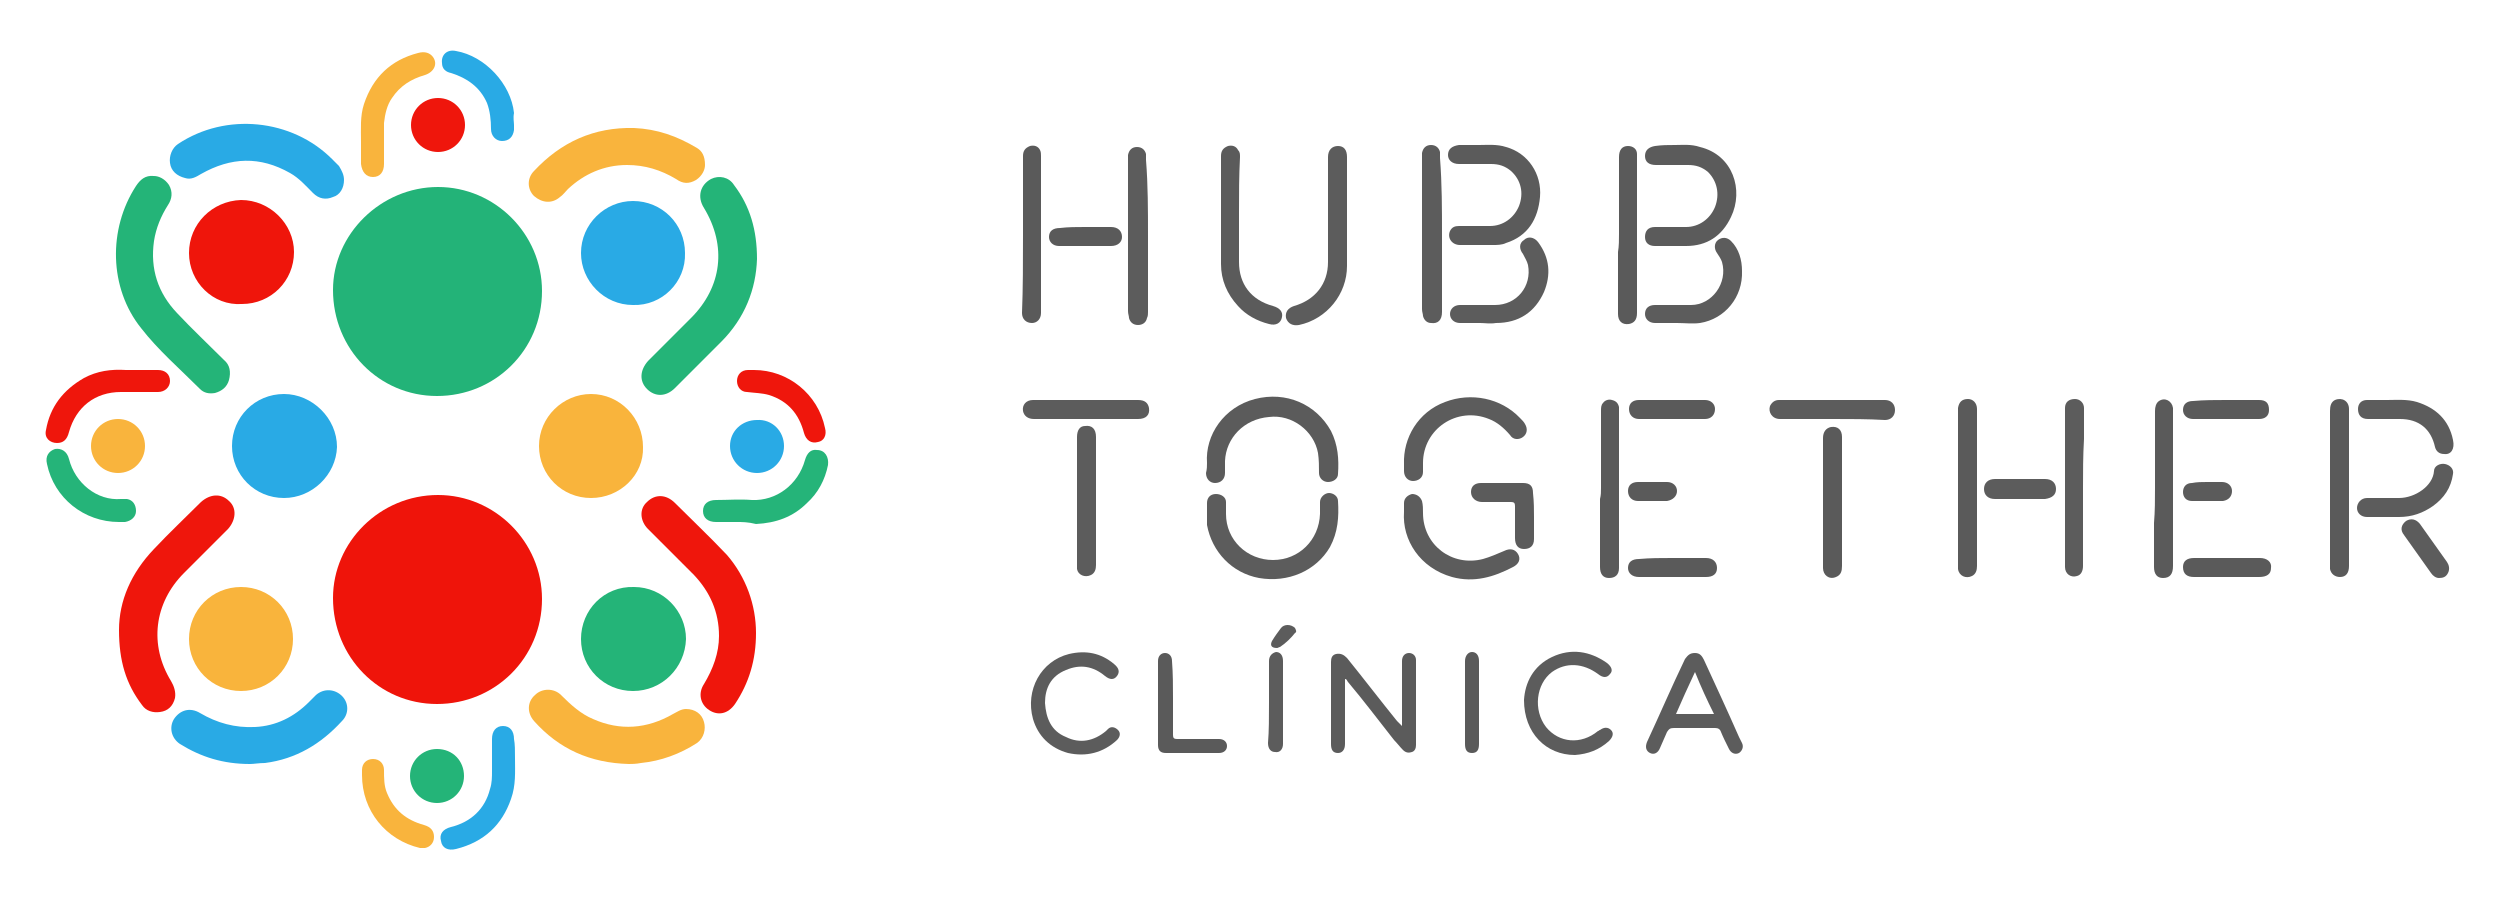 <?xml version="1.0" encoding="utf-8"?>
<!-- Generator: Adobe Illustrator 25.4.1, SVG Export Plug-In . SVG Version: 6.00 Build 0)  -->
<svg version="1.1" id="Camada_1" xmlns="http://www.w3.org/2000/svg" xmlns:xlink="http://www.w3.org/1999/xlink" x="0px" y="0px"
	 viewBox="0 0 250 90" width="250" height="90" style="enable-background:new 0 0 250 90;" xml:space="preserve">
<style type="text/css">
	.st0{fill:#23B378;}
	.st1{fill:#EF140A;}
	.st2{fill:#EF160C;}
	.st3{fill:#24B478;}
	.st4{fill:#EF150B;}
	.st5{fill:#29AAE5;}
	.st6{fill:#F9B43C;}
	.st7{fill:#F9B43D;}
	.st8{fill:#5B5B5B;}
	.st9{fill:#5C5C5C;}
	.st10{fill:#5A5A5A;}
	.st11{fill:#25B479;}
</style>
<g>
	<path class="st0" d="M43.7,39.6c-5.8,0-10.4-4.7-10.4-10.6c0-5.6,4.8-10.3,10.5-10.3s10.4,4.7,10.4,10.4
		C54.2,35,49.5,39.6,43.7,39.6z"/>
	<path class="st1" d="M43.7,70.4c-5.8,0-10.4-4.7-10.4-10.6c0-5.6,4.7-10.3,10.5-10.3c5.7,0,10.4,4.7,10.4,10.4
		C54.2,65.8,49.5,70.4,43.7,70.4z"/>
	<path class="st2" d="M75.6,63.3c0,2.7-0.7,5-2.1,7.1c-0.7,1-1.7,1.2-2.6,0.6s-1.1-1.7-0.5-2.6c0.9-1.5,1.5-3.1,1.5-4.8
		c0-2.4-0.9-4.4-2.5-6.1c-1.5-1.5-3-3-4.6-4.6c-0.8-0.8-0.9-2-0.1-2.7c0.8-0.8,1.9-0.8,2.8,0.1c1.7,1.7,3.5,3.4,5.2,5.2
		C74.6,57.7,75.6,60.5,75.6,63.3z"/>
	<path class="st2" d="M11.9,63c0-2.9,1.2-5.7,3.5-8.1c1.5-1.6,3.1-3.1,4.7-4.7c0.9-0.8,2-0.9,2.8-0.1c0.8,0.7,0.7,1.9-0.1,2.8
		c-1.5,1.5-2.9,2.9-4.4,4.4c-3,3-3.5,7.2-1.3,10.8c0.3,0.5,0.5,1.1,0.4,1.7c-0.2,0.8-0.7,1.3-1.5,1.4c-0.7,0.1-1.4-0.1-1.8-0.7
		C12.6,68.4,11.9,66.1,11.9,63z"/>
	<path class="st3" d="M15.4,17.6c0.5,0,1.1,0.3,1.5,0.9c0.4,0.7,0.3,1.4-0.1,2c-0.7,1.1-1.2,2.3-1.4,3.6c-0.4,2.8,0.4,5.2,2.3,7.2
		c1.5,1.6,3.1,3.1,4.7,4.7c0.6,0.5,0.7,1.2,0.5,2c-0.2,0.7-0.7,1.1-1.4,1.3c-0.6,0.1-1.1,0-1.5-0.4c-2-2-4.2-3.9-5.9-6.1
		c-3.2-4-3.3-9.9-0.5-14.2C14,18,14.5,17.5,15.4,17.6z"/>
	<path class="st3" d="M75.7,25.9c-0.1,3-1.2,5.9-3.6,8.3c-1.5,1.5-3.1,3.1-4.6,4.6c-0.9,0.9-2,0.9-2.8,0.1c-0.8-0.8-0.7-1.9,0.1-2.8
		c1.4-1.4,2.9-2.9,4.3-4.3c3.1-3.1,3.6-7.2,1.3-11c-0.7-1.1-0.4-2.3,0.7-2.9c0.8-0.4,1.8-0.2,2.3,0.6C75,20.6,75.7,23,75.7,25.9z"/>
	<path class="st4" d="M18.9,25.3c0-2.9,2.3-5.2,5.2-5.3c2.9,0,5.3,2.4,5.3,5.2c0,2.9-2.3,5.2-5.2,5.2C21.3,30.6,18.9,28.2,18.9,25.3
		z"/>
	<path class="st5" d="M63.3,30.5c-2.9,0-5.2-2.4-5.2-5.2c0-2.9,2.4-5.2,5.2-5.2c2.9,0,5.2,2.3,5.2,5.2
		C68.6,28.2,66.2,30.6,63.3,30.5z"/>
	<path class="st6" d="M59.1,49.8c-2.9,0-5.2-2.3-5.2-5.2s2.4-5.2,5.2-5.2c2.9,0,5.2,2.4,5.2,5.3C64.4,47.5,62,49.8,59.1,49.8z"/>
	<path class="st3" d="M63.3,69.1c-2.9,0-5.2-2.3-5.2-5.2c0-2.9,2.3-5.3,5.3-5.2c2.9,0,5.2,2.4,5.2,5.2
		C68.5,66.8,66.2,69.1,63.3,69.1z"/>
	<path class="st5" d="M28.4,49.8c-2.9,0-5.2-2.3-5.2-5.2s2.3-5.2,5.2-5.2c2.8,0,5.3,2.4,5.3,5.3C33.6,47.5,31.2,49.8,28.4,49.8z"/>
	<path class="st6" d="M24.1,69.1c-2.9,0-5.2-2.3-5.2-5.2c0-2.9,2.3-5.2,5.2-5.2s5.2,2.3,5.2,5.2C29.3,66.8,27,69.1,24.1,69.1z"/>
	<path class="st7" d="M62.9,76.4c-3.9-0.1-7-1.5-9.5-4.3c-0.7-0.8-0.7-1.9,0.1-2.6c0.7-0.7,1.9-0.7,2.6,0c1,1,2,1.9,3.2,2.4
		c2.7,1.2,5.4,1,8-0.5c0.4-0.2,0.8-0.5,1.3-0.5c0.9,0,1.6,0.5,1.8,1.3c0.2,0.7,0,1.6-0.7,2.1c-1.7,1.1-3.6,1.8-5.6,2
		C63.6,76.4,63.1,76.4,62.9,76.4z"/>
	<path class="st7" d="M70.5,16.5c0,0.5-0.3,1.1-0.9,1.5c-0.7,0.4-1.3,0.4-2-0.1c-1.5-0.9-3.1-1.4-4.9-1.4c-2.3,0-4.3,0.9-5.9,2.4
		c-0.3,0.3-0.5,0.6-0.8,0.8c-0.8,0.7-1.8,0.6-2.6-0.1c-0.7-0.7-0.7-1.8,0-2.5c2.7-2.9,6-4.4,10-4.3c2.3,0.1,4.3,0.8,6.3,2
		C70.2,15.1,70.5,15.6,70.5,16.5z"/>
	<path class="st5" d="M34.4,18c0,0.8-0.4,1.5-1.1,1.7c-0.7,0.3-1.4,0.2-2-0.4c-0.7-0.7-1.4-1.5-2.3-2c-3-1.7-5.9-1.6-8.9,0.1
		c-0.5,0.3-1,0.6-1.6,0.4c-0.8-0.2-1.4-0.7-1.5-1.5c-0.1-0.7,0.2-1.5,0.8-1.9c4.8-3.2,11.4-2.5,15.4,1.5c0.2,0.2,0.4,0.4,0.7,0.7
		C34.2,17.1,34.4,17.5,34.4,18z"/>
	<path class="st5" d="M25,76.4c-2.7,0-4.9-0.7-7-2c-0.9-0.6-1.1-1.7-0.6-2.5C18,71,19,70.7,20,71.3c1.7,1,3.5,1.5,5.5,1.4
		c2.1-0.1,3.9-1,5.4-2.5c0.2-0.2,0.5-0.5,0.7-0.7c0.8-0.7,1.9-0.6,2.6,0.1s0.7,1.8,0,2.5c-2.1,2.3-4.6,3.8-7.7,4.2
		C25.9,76.3,25.4,76.4,25,76.4z"/>
	<path class="st8" d="M140.2,72.6c0-2.3,0-4.4,0-6.5c0-0.5,0.3-0.8,0.7-0.8s0.7,0.3,0.7,0.7c0,2.8,0,5.7,0,8.5
		c0,0.3-0.1,0.6-0.4,0.7c-0.3,0.1-0.6,0.1-0.9-0.2c-0.3-0.3-0.6-0.7-0.9-1c-1.5-1.9-3-3.9-4.6-5.8c-0.1-0.1-0.1-0.3-0.3-0.3
		c0,0.9,0,1.7,0,2.6c0,1.3,0,2.6,0,3.9c0,0.6-0.3,0.9-0.7,0.9c-0.5,0-0.7-0.3-0.7-0.9c0-2.7,0-5.5,0-8.2c0-0.4,0.1-0.7,0.5-0.8
		c0.5-0.1,0.8,0.1,1.1,0.4c1.7,2.1,3.3,4.2,5,6.3C139.9,72.3,140,72.4,140.2,72.6z"/>
	<path class="st9" d="M120.7,51.2c0-0.3,0-0.6,0-0.9c0-0.5,0.3-0.9,0.9-0.9c0.5,0,1,0.3,1,0.8c0,0.4,0,0.8,0,1.2
		c0,2.6,2.1,4.6,4.7,4.6c2.6,0,4.6-2,4.7-4.6c0-0.4,0-0.8,0-1.2c0-0.5,0.5-0.9,0.9-0.9s0.9,0.3,0.9,0.8c0.1,1.6,0,3.1-0.8,4.6
		c-1.4,2.4-4.2,3.6-7.1,3.1c-2.7-0.5-4.7-2.6-5.2-5.3C120.7,52,120.7,51.6,120.7,51.2L120.7,51.2z"/>
	<path class="st8" d="M120.7,46.3c-0.2-2.8,1.7-5.6,4.8-6.4c3.1-0.8,6.1,0.5,7.6,3.2c0.7,1.4,0.8,2.8,0.7,4.3c0,0.5-0.5,0.8-1,0.8
		s-0.9-0.4-0.9-0.9c0-0.7,0-1.3-0.1-2c-0.4-2.2-2.6-3.9-4.9-3.6c-2.5,0.2-4.3,2.1-4.4,4.4c0,0.4,0,0.8,0,1.2c0,0.6-0.4,1-1,1
		c-0.5,0-0.9-0.4-0.9-1C120.7,46.9,120.7,46.6,120.7,46.3z"/>
	<path class="st8" d="M147.9,14.5c0.8,0,1.8-0.1,2.7,0.2c2.2,0.6,3.6,2.7,3.4,5c-0.2,2.2-1.2,3.9-3.4,4.6c-0.4,0.2-0.9,0.2-1.3,0.2
		c-1.1,0-2.2,0-3.3,0c-0.8,0-1.3-0.7-1-1.4c0.2-0.4,0.5-0.5,0.9-0.5c1,0,2.1,0,3.1,0c1.3,0,2.4-0.8,2.9-2c0.5-1.3,0.2-2.6-0.8-3.5
		c-0.6-0.5-1.2-0.7-2-0.7c-1.1,0-2.1,0-3.2,0c-0.7,0-1.1-0.4-1.1-0.9c0-0.6,0.4-0.9,1.1-1C146.6,14.5,147.2,14.5,147.9,14.5z"/>
	<path class="st8" d="M167.5,14.5c0.8,0,1.6-0.1,2.5,0.2c3.3,0.8,4.4,4.3,3.1,7c-0.9,1.9-2.4,2.9-4.5,2.9c-1,0-2,0-3.1,0
		c-0.6,0-1-0.3-1-0.9s0.3-1,1-1c1,0,2.1,0,3.1,0c1.3,0,2.4-0.8,2.9-2c0.5-1.3,0.2-2.6-0.7-3.5c-0.6-0.5-1.2-0.7-2-0.7
		c-1.1,0-2.1,0-3.2,0c-0.7,0-1.1-0.3-1.1-0.9s0.4-0.9,1-1C166.2,14.5,166.8,14.5,167.5,14.5z"/>
	<path class="st8" d="M123.9,21.2c0,1.7,0,3.4,0,5c0,2.2,1.2,3.8,3.4,4.4c0.7,0.2,1,0.6,0.9,1.1c-0.1,0.6-0.6,0.9-1.3,0.7
		c-1.2-0.3-2.3-0.9-3.1-1.8c-1.1-1.2-1.7-2.6-1.7-4.2c0-3.6,0-7.2,0-10.8c0-0.5,0.2-0.8,0.7-1c0.4-0.1,0.8,0,1,0.4
		c0.2,0.2,0.2,0.4,0.2,0.7C123.9,17.6,123.9,19.4,123.9,21.2z"/>
	<path class="st9" d="M134.7,21.4c0,1.7,0,3.5,0,5.2c0,2.8-2,5.3-4.8,5.9c-0.6,0.1-1.1-0.1-1.3-0.7c-0.1-0.6,0.2-1,0.8-1.2
		c2.1-0.6,3.4-2.2,3.4-4.4c0-3.4,0-6.8,0-10.2c0-0.1,0-0.2,0-0.3c0-0.7,0.4-1.1,1-1.1s0.9,0.4,0.9,1.1
		C134.7,17.6,134.7,19.5,134.7,21.4z"/>
	<path class="st9" d="M169.5,65.3c0.5,0,0.7,0.3,0.9,0.7c1.2,2.6,2.4,5.2,3.5,7.7c0.1,0.2,0.2,0.4,0.3,0.6c0.2,0.4,0,0.8-0.3,1
		c-0.4,0.2-0.8,0-1-0.4c-0.3-0.6-0.6-1.2-0.8-1.7c-0.1-0.3-0.3-0.4-0.6-0.4c-1.4,0-2.7,0-4.1,0c-0.4,0-0.5,0.1-0.7,0.4
		c-0.2,0.5-0.5,1.1-0.7,1.6s-0.6,0.7-1,0.5s-0.5-0.6-0.3-1.1c1.3-2.8,2.5-5.6,3.8-8.3C168.8,65.5,169,65.3,169.5,65.3z M169.5,67.2
		c-0.7,1.5-1.3,2.8-1.9,4.2c1.3,0,2.5,0,3.8,0C170.7,70,170.1,68.7,169.5,67.2z"/>
	<path class="st9" d="M144.2,23.5c0,2.6,0,5.2,0,7.7c0,0.8-0.4,1.2-1.1,1.1c-0.4,0-0.7-0.3-0.8-0.7c0-0.2-0.1-0.4-0.1-0.7
		c0-5,0-10,0-15c0-0.2,0-0.4,0-0.6c0.1-0.5,0.4-0.8,0.9-0.8s0.8,0.3,0.9,0.7c0,0.2,0,0.4,0,0.6C144.2,18.4,144.2,20.9,144.2,23.5z"
		/>
	<path class="st10" d="M215.5,48.8c0-2.6,0-5.1,0-7.7c0-0.4,0.1-0.8,0.4-1c0.6-0.4,1.3,0,1.4,0.7c0,0.1,0,0.3,0,0.4
		c0,5.1,0,10.3,0,15.4c0,0.8-0.3,1.2-1,1.2c-0.6,0-0.9-0.4-0.9-1.1c0-1.5,0-2.9,0-4.4C215.5,51.1,215.5,50,215.5,48.8z"/>
	<path class="st9" d="M114.8,23.6c0,2.5,0,5.1,0,7.6c0,0.2,0,0.4-0.1,0.6c-0.1,0.5-0.5,0.7-0.9,0.7c-0.5,0-0.8-0.3-0.9-0.7
		c0-0.2-0.1-0.4-0.1-0.7c0-5,0-10,0-15c0-0.2,0-0.4,0-0.6c0.1-0.5,0.4-0.8,0.9-0.8s0.8,0.3,0.9,0.7c0,0.2,0,0.4,0,0.6
		C114.8,18.5,114.8,21,114.8,23.6z"/>
	<path class="st10" d="M197.7,48.8c0,2.6,0,5.2,0,7.8c0,0.4-0.1,0.8-0.5,1c-0.6,0.3-1.3,0-1.4-0.7c0-0.2,0-0.3,0-0.5
		c0-5.1,0-10.1,0-15.2c0-0.1,0-0.2,0-0.4c0.1-0.6,0.4-0.9,1-0.9c0.5,0,0.9,0.4,0.9,1c0,1.8,0,3.6,0,5.4
		C197.7,47.1,197.7,48,197.7,48.8z"/>
	<path class="st11" d="M73.7,52.2c-0.7,0-1.4,0-2.1,0c-0.8,0-1.3-0.4-1.3-1.1c0-0.7,0.5-1.1,1.3-1.1c1.2,0,2.4-0.1,3.6,0
		c2.4,0.1,4.6-1.5,5.3-4c0.2-0.7,0.6-1.1,1.2-1c0.8,0,1.2,0.7,1.1,1.5c-0.3,1.5-1,2.8-2.1,3.8c-1.4,1.4-3.1,2-5.1,2.1
		C74.8,52.2,74.2,52.2,73.7,52.2z"/>
	<path class="st7" d="M36.1,14.2c0-1.3-0.1-2.6,0.3-3.8c0.9-2.7,2.7-4.4,5.4-5.1c0.7-0.2,1.2,0,1.5,0.4c0.5,0.7,0.1,1.5-0.8,1.8
		c-1.4,0.4-2.5,1.1-3.3,2.3c-0.5,0.7-0.7,1.6-0.8,2.5c0,1.4,0,2.7,0,4.1c0,0.8-0.4,1.3-1.1,1.3c-0.7,0-1.1-0.5-1.2-1.3
		C36.1,15.6,36.1,14.9,36.1,14.2z"/>
	<path class="st5" d="M51.5,75.8c0,1.4,0.1,2.7-0.4,4.1c-0.9,2.6-2.7,4.3-5.5,5c-0.8,0.2-1.4-0.1-1.5-0.8c-0.2-0.7,0.2-1.2,1-1.4
		c2-0.5,3.4-1.8,3.9-3.8c0.2-0.6,0.2-1.2,0.2-1.8c0-1.1,0-2.1,0-3.2c0-0.8,0.4-1.3,1.1-1.3c0.7,0,1.1,0.5,1.1,1.3
		C51.5,74.4,51.5,75.1,51.5,75.8z"/>
	<path class="st10" d="M160.1,48.8c0-2.6,0-5.1,0-7.7c0-0.3,0-0.6,0.2-0.8c0.2-0.3,0.6-0.4,0.9-0.3c0.4,0.1,0.6,0.3,0.7,0.7
		c0,0.1,0,0.2,0,0.3c0,5.3,0,10.5,0,15.8c0,0.7-0.4,1-1,1s-0.9-0.4-0.9-1.1c0-2.3,0-4.5,0-6.8C160.1,49.5,160.1,49.2,160.1,48.8z"/>
	<path class="st9" d="M208.3,48.8c0,2.6,0,5.2,0,7.8c0,0.5-0.2,0.9-0.6,1c-0.6,0.2-1.2-0.2-1.2-0.9c0-0.1,0-0.2,0-0.3
		c0-5.1,0-10.2,0-15.3c0-0.1,0-0.2,0-0.3c0-0.6,0.4-0.9,1-0.9c0.5,0,0.9,0.4,0.9,0.9c0,1,0,2,0,3.1
		C208.3,45.6,208.3,47.2,208.3,48.8z"/>
	<path class="st2" d="M13.6,37c0.7,0,1.5,0,2.2,0c0.7,0,1.2,0.4,1.2,1.1c0,0.6-0.5,1.1-1.2,1.1c-1.2,0-2.5,0-3.7,0
		c-2.6,0-4.5,1.5-5.2,4c-0.2,0.8-0.6,1.1-1.2,1.1c-0.7,0-1.3-0.5-1.1-1.3c0.4-2.3,1.7-4,3.8-5.2c1.3-0.7,2.7-0.9,4.2-0.8
		C13,37,13.3,37,13.6,37z"/>
	<path class="st9" d="M140.4,46.4c-0.1-2.6,1.4-5.2,4.1-6.2c2.6-1,5.6-0.4,7.5,1.6c0.2,0.2,0.4,0.4,0.5,0.6c0.3,0.5,0.2,1-0.2,1.3
		s-1,0.3-1.3-0.2c-0.6-0.7-1.3-1.3-2.1-1.6c-3.2-1.3-6.6,1-6.6,4.4c0,0.3,0,0.6,0,0.9c0,0.6-0.5,0.9-1,0.9s-0.9-0.4-0.9-1
		C140.4,47,140.4,46.7,140.4,46.4z"/>
	<path class="st10" d="M234.9,48.8c0,2.6,0,5.2,0,7.8c0,0.7-0.3,1.1-0.9,1.1c-0.5,0-0.9-0.3-1-0.8c0-0.1,0-0.2,0-0.4
		c0-5.1,0-10.2,0-15.4c0-0.5,0.1-0.9,0.5-1.1c0.7-0.3,1.4,0.1,1.4,0.9c0,1.8,0,3.6,0,5.4C234.9,47.2,234.9,48,234.9,48.8z"/>
	<path class="st10" d="M102.3,23.5c0-2.6,0-5.3,0-7.9c0-0.5,0.2-0.8,0.7-1c0.4-0.1,0.8,0,1,0.4c0.1,0.2,0.1,0.4,0.1,0.6
		c0,5.2,0,10.5,0,15.7c0,0.6-0.4,1-0.9,1c-0.6,0-1-0.4-1-1C102.3,28.8,102.3,26.2,102.3,23.5z"/>
	<path class="st9" d="M104.5,70.3c0.1,1.5,0.6,2.8,2.1,3.4c1.4,0.7,2.8,0.4,4-0.6c0.1-0.1,0.1-0.1,0.2-0.2c0.3-0.3,0.7-0.2,1,0.1
		c0.3,0.3,0.2,0.7-0.1,1c-1.4,1.3-3.1,1.7-4.9,1.3c-1.8-0.5-3-1.7-3.5-3.4c-0.8-2.9,0.8-5.8,3.6-6.5c1.7-0.4,3.2-0.1,4.5,1
		c0.5,0.4,0.6,0.8,0.3,1.2c-0.3,0.4-0.7,0.4-1.2,0c-1.2-1-2.5-1.2-3.9-0.6C105.1,67.6,104.5,68.8,104.5,70.3z"/>
	<path class="st9" d="M152.4,70c0.1-1.7,0.9-3.4,2.8-4.3c1.9-0.9,3.8-0.6,5.5,0.6c0.5,0.4,0.6,0.8,0.3,1.1c-0.3,0.4-0.7,0.4-1.2,0
		c-1.5-1.1-3.2-1.2-4.6-0.2c-1.6,1.2-1.9,3.8-0.6,5.5c1.3,1.6,3.5,1.8,5.2,0.4c0.1,0,0.1-0.1,0.2-0.1c0.4-0.3,0.8-0.3,1.1,0
		s0.2,0.7-0.2,1.1c-1,0.9-2.1,1.3-3.4,1.4C154.6,75.5,152.4,73.3,152.4,70z"/>
	<path class="st10" d="M161.9,23.4c0-2.6,0-5.2,0-7.7c0-0.7,0.3-1.1,0.9-1.1c0.5,0,0.9,0.3,0.9,0.8c0,0.1,0,0.2,0,0.3
		c0,5.2,0,10.4,0,15.6c0,0.7-0.3,1-0.8,1.1c-0.7,0.1-1.1-0.3-1.1-1c0-2.1,0-4.1,0-6.2C161.9,24.6,161.9,24,161.9,23.4z"/>
	<path class="st9" d="M140.4,51.2c0-0.3,0-0.6,0-0.9c0-0.5,0.4-0.8,0.8-0.9c0.4,0,0.8,0.2,1,0.7c0.1,0.4,0.1,0.8,0.1,1.2
		c0,3.2,2.9,5.4,6,4.6c0.7-0.2,1.4-0.5,2.1-0.8c0.6-0.3,1.1-0.2,1.4,0.3c0.3,0.5,0.1,1-0.5,1.3c-1.9,1-3.9,1.6-6.1,1
		C142,56.8,140.2,54,140.4,51.2z"/>
	<path class="st9" d="M109.6,50.2c0,2.1,0,4.2,0,6.3c0,0.4-0.1,0.8-0.5,1c-0.6,0.3-1.3,0-1.4-0.6c0-0.1,0-0.2,0-0.4
		c0-4.3,0-8.5,0-12.8c0-0.7,0.3-1.1,0.8-1.1c0.7-0.1,1.1,0.3,1.1,1.1C109.6,46,109.6,48.1,109.6,50.2z"/>
	<path class="st9" d="M167.7,32.3c-0.8,0-1.5,0-2.2,0c-0.6,0-1-0.4-1-0.9c0-0.6,0.4-0.9,1-0.9c1.2,0,2.4,0,3.6,0
		c2.1,0,3.7-2.2,3.1-4.3c-0.1-0.3-0.3-0.6-0.5-0.9c-0.3-0.4-0.3-1,0.1-1.3c0.4-0.3,0.9-0.3,1.3,0.1c0.8,0.8,1.1,1.9,1.1,3
		c0.1,2.6-1.7,4.8-4.2,5.2C169.3,32.4,168.4,32.3,167.7,32.3z"/>
	<path class="st9" d="M148,32.3c-0.7,0-1.4,0-2,0s-1-0.4-1-0.9s0.4-0.9,1-0.9c1.2,0,2.3,0,3.5,0c2.2,0,3.7-1.9,3.3-4
		c-0.1-0.4-0.3-0.7-0.5-1.1c-0.4-0.5-0.4-1.1,0.1-1.4c0.4-0.4,1-0.3,1.4,0.2c1.2,1.6,1.3,3.3,0.6,5c-0.9,2-2.5,3.1-4.8,3.1
		C149,32.4,148.5,32.3,148,32.3z"/>
	<path class="st10" d="M182.3,50.2c0-2.1,0-4.3,0-6.4c0-0.6,0.3-1,0.8-1.1c0.7-0.1,1.1,0.3,1.1,1c0,0.9,0,1.8,0,2.7
		c0,3.4,0,6.8,0,10.2c0,0.5-0.1,0.9-0.6,1.1c-0.7,0.3-1.3-0.2-1.3-0.9C182.3,54.6,182.3,52.4,182.3,50.2z"/>
	<path class="st11" d="M11.9,52.2c-3.5,0-6.5-2.4-7.2-5.8c-0.2-0.8,0.2-1.3,0.8-1.5c0.6-0.1,1.2,0.2,1.4,1c0.6,2.4,2.8,4.2,5.2,4
		c0.2,0,0.4,0,0.6,0c0.6,0.1,0.9,0.6,0.9,1.2c0,0.6-0.5,1-1.1,1.1C12.3,52.2,12.1,52.2,11.9,52.2z"/>
	<path class="st2" d="M75.4,37c3.4,0,6.4,2.4,7.1,5.8c0.2,0.7-0.1,1.3-0.7,1.4c-0.7,0.2-1.2-0.2-1.4-0.9c-0.5-1.9-1.6-3.2-3.5-3.8
		c-0.7-0.2-1.4-0.2-2.2-0.3c-0.6,0-1-0.5-1-1.1s0.4-1.1,1.1-1.1C75,37,75.2,37,75.4,37z"/>
	<path class="st5" d="M51.4,12.5c0,0.2,0,0.3,0,0.5c-0.1,0.7-0.5,1.1-1.2,1.1c-0.6,0-1.1-0.5-1.1-1.2c0-0.9-0.1-1.8-0.4-2.6
		c-0.7-1.6-2-2.5-3.6-3c-0.5-0.1-0.9-0.4-0.9-1c-0.1-0.8,0.5-1.4,1.4-1.2c2.9,0.5,5.5,3.3,5.8,6.2C51.3,11.8,51.4,12.2,51.4,12.5
		L51.4,12.5z"/>
	<path class="st7" d="M36.2,77.5c0-0.2,0-0.3,0-0.5c0-0.7,0.5-1.1,1.1-1.1c0.7,0,1.1,0.5,1.1,1.1c0,0.8,0,1.6,0.3,2.3
		c0.7,1.7,1.9,2.7,3.7,3.2c0.7,0.2,1,0.6,1,1.2s-0.4,1-0.9,1.1c-0.1,0-0.3,0-0.5,0C38.6,84,36.2,81.1,36.2,77.5z"/>
	<path class="st9" d="M183.3,41.9c-1.8,0-3.5,0-5.3,0c-0.8,0-1.2-0.7-1-1.3c0.2-0.4,0.5-0.6,0.9-0.6c3.5,0,7.1,0,10.6,0
		c0.6,0,1,0.4,1,1s-0.4,1-1,1C186.8,41.9,185.1,41.9,183.3,41.9z"/>
	<path class="st9" d="M108.6,41.9c-1.7,0-3.5,0-5.2,0c-0.6,0-1-0.3-1.1-0.8c-0.1-0.6,0.3-1.1,1-1.1s1.4,0,2,0c2.8,0,5.6,0,8.5,0
		c0.7,0,1,0.3,1.1,0.8c0.1,0.7-0.3,1.1-1.1,1.1C112.1,41.9,110.4,41.9,108.6,41.9z"/>
	<path class="st5" d="M78.4,44.6c0,1.5-1.2,2.7-2.7,2.7S73,46.1,73,44.6s1.2-2.6,2.7-2.6C77.2,41.9,78.4,43.1,78.4,44.6z"/>
	<path class="st2" d="M41.1,12.5c0-1.5,1.2-2.7,2.7-2.7s2.7,1.2,2.7,2.7s-1.2,2.7-2.7,2.7S41.1,14,41.1,12.5z"/>
	<path class="st3" d="M46.4,77.6c0,1.5-1.2,2.7-2.7,2.7S41,79.1,41,77.6s1.2-2.7,2.7-2.7C45.3,74.9,46.4,76.1,46.4,77.6z"/>
	<path class="st7" d="M14.5,44.6c0,1.5-1.2,2.7-2.7,2.7s-2.7-1.2-2.7-2.7s1.2-2.7,2.7-2.7C13.3,41.9,14.5,43.1,14.5,44.6z"/>
	<path class="st10" d="M117.3,69.8c0,1.2,0,2.5,0,3.7c0,0.3,0.1,0.4,0.4,0.4c1.4,0,2.8,0,4.2,0c0.5,0,0.8,0.3,0.8,0.7
		c0,0.4-0.3,0.7-0.8,0.7c-1.8,0-3.5,0-5.3,0c-0.5,0-0.8-0.2-0.8-0.8c0-2.8,0-5.6,0-8.4c0-0.5,0.3-0.8,0.7-0.8c0.4,0,0.7,0.3,0.7,0.8
		C117.3,67.4,117.3,68.6,117.3,69.8z"/>
	<path class="st9" d="M238.5,51.7c-0.6,0-1.2,0-1.8,0s-1-0.4-1-0.9s0.4-1,1-1c1.1,0,2.1,0,3.2,0c1.6,0,3.4-1.2,3.5-2.7
		c0-0.5,0.6-0.8,1.1-0.7s0.9,0.5,0.8,1c-0.2,1.4-0.9,2.4-2,3.2c-1,0.7-2.1,1.1-3.4,1.1C239.4,51.7,239,51.7,238.5,51.7z"/>
	<path class="st9" d="M238.7,40c0.9,0,2-0.1,3,0.2c1.9,0.6,3.2,1.8,3.6,3.8c0.2,0.9-0.2,1.5-0.9,1.4c-0.5,0-0.8-0.3-0.9-0.7
		c-0.4-1.8-1.6-2.8-3.5-2.8c-1.1,0-2.2,0-3.2,0c-0.7,0-1-0.4-1-1c0-0.5,0.3-0.9,0.9-0.9S238,40,238.7,40z"/>
	<path class="st8" d="M153.4,51.7c0,0.7,0,1.5,0,2.2s-0.4,1-1,1s-0.9-0.4-0.9-1.1c0-1.1,0-2.1,0-3.2c0-0.3-0.1-0.4-0.4-0.4
		c-1,0-1.9,0-2.9,0c-0.6,0-1.1-0.4-1.1-1s0.4-0.9,1-0.9c1.4,0,2.8,0,4.2,0c0.7,0,1,0.3,1,1C153.4,50.2,153.4,51,153.4,51.7z"/>
	<path class="st10" d="M167.2,55.8c1.1,0,2.3,0,3.4,0c0.7,0,1.1,0.4,1.1,1s-0.4,0.9-1.1,0.9c-2.2,0-4.5,0-6.7,0
		c-0.7,0-1.1-0.4-1.1-0.9c0-0.6,0.4-0.9,1.1-0.9C165,55.8,166.1,55.8,167.2,55.8z"/>
	<path class="st10" d="M222.7,57.7c-1.1,0-2.2,0-3.3,0c-0.7,0-1.1-0.3-1.1-1c0-0.6,0.4-0.9,1.1-0.9c2.2,0,4.4,0,6.6,0
		c0.7,0,1.2,0.4,1.1,1c0,0.6-0.4,0.9-1.2,0.9C224.9,57.7,223.8,57.7,222.7,57.7z"/>
	<path class="st10" d="M167.2,40c1.1,0,2.2,0,3.3,0c0.6,0,1,0.4,1,0.9c0,0.6-0.4,1-1,1c-2.2,0-4.4,0-6.6,0c-0.6,0-1-0.4-1-1
		s0.4-0.9,1-0.9C165,40,166.1,40,167.2,40z"/>
	<path class="st10" d="M222.6,40c1.1,0,2.2,0,3.3,0c0.7,0,1,0.3,1,1c0,0.6-0.4,0.9-1,0.9c-2.2,0-4.4,0-6.6,0c-0.6,0-1-0.4-1-0.9
		c0-0.6,0.4-0.9,1-0.9C220.4,40,221.5,40,222.6,40z"/>
	<path class="st9" d="M126.9,70.3c0-1.4,0-2.8,0-4.2c0-0.5,0.3-0.8,0.7-0.9c0.4,0,0.7,0.3,0.7,0.9c0,2.8,0,5.5,0,8.3
		c0,0.5-0.3,0.9-0.8,0.8c-0.4,0-0.7-0.3-0.7-0.9C126.9,73.1,126.9,71.7,126.9,70.3z"/>
	<path class="st10" d="M147.9,70.3c0,1.4,0,2.7,0,4.1c0,0.6-0.2,0.9-0.7,0.9s-0.7-0.3-0.7-0.9c0-2.8,0-5.5,0-8.3
		c0-0.5,0.3-0.9,0.7-0.9s0.7,0.3,0.7,0.9C147.9,67.6,147.9,69,147.9,70.3z"/>
	<path class="st9" d="M202,49.9c-0.8,0-1.7,0-2.5,0c-0.7,0-1.1-0.4-1.1-1s0.4-1,1.1-1c1.7,0,3.4,0,5,0c0.7,0,1.1,0.4,1.1,1
		s-0.4,0.9-1.1,1C203.7,49.9,202.9,49.9,202,49.9z"/>
	<path class="st10" d="M108.5,22.7c0.9,0,1.7,0,2.6,0c0.7,0,1.1,0.4,1.1,1c0,0.5-0.4,0.9-1.1,0.9c-1.7,0-3.5,0-5.2,0
		c-0.6,0-1-0.4-1-0.9c0-0.6,0.4-0.9,1.1-0.9C106.8,22.7,107.7,22.7,108.5,22.7z"/>
	<path class="st9" d="M243.9,57.8c-0.3,0-0.6-0.2-0.8-0.5c-0.9-1.3-1.8-2.5-2.7-3.8c-0.4-0.5-0.3-1,0.2-1.4c0.5-0.3,1-0.2,1.4,0.3
		c0.9,1.3,1.8,2.5,2.7,3.8c0.2,0.3,0.3,0.7,0.1,1.1C244.6,57.7,244.3,57.8,243.9,57.8z"/>
	<path class="st8" d="M220.7,48.2c0.5,0,1,0,1.5,0c0.6,0,1,0.4,1,0.9s-0.3,0.9-0.9,1c-1,0-2,0-3.1,0c-0.6,0-0.9-0.4-0.9-0.9
		s0.3-0.9,0.9-0.9C219.7,48.2,220.2,48.2,220.7,48.2z"/>
	<path class="st10" d="M165.3,50.1c-0.5,0-1,0-1.5,0c-0.6,0-1-0.4-1-1s0.4-0.9,1-0.9c1,0,1.9,0,2.9,0c0.6,0,1,0.4,1,0.9
		s-0.4,0.9-1,1C166.3,50.1,165.8,50.1,165.3,50.1z"/>
	<path class="st9" d="M127.7,64.8c-0.6,0-0.7-0.3-0.5-0.7c0.3-0.5,0.6-0.9,0.9-1.3c0.3-0.4,1-0.4,1.4,0c0.1,0.2,0.2,0.4,0,0.5
		c-0.4,0.5-0.9,1-1.5,1.4C127.9,64.7,127.8,64.8,127.7,64.8z"/>
</g>
</svg>

